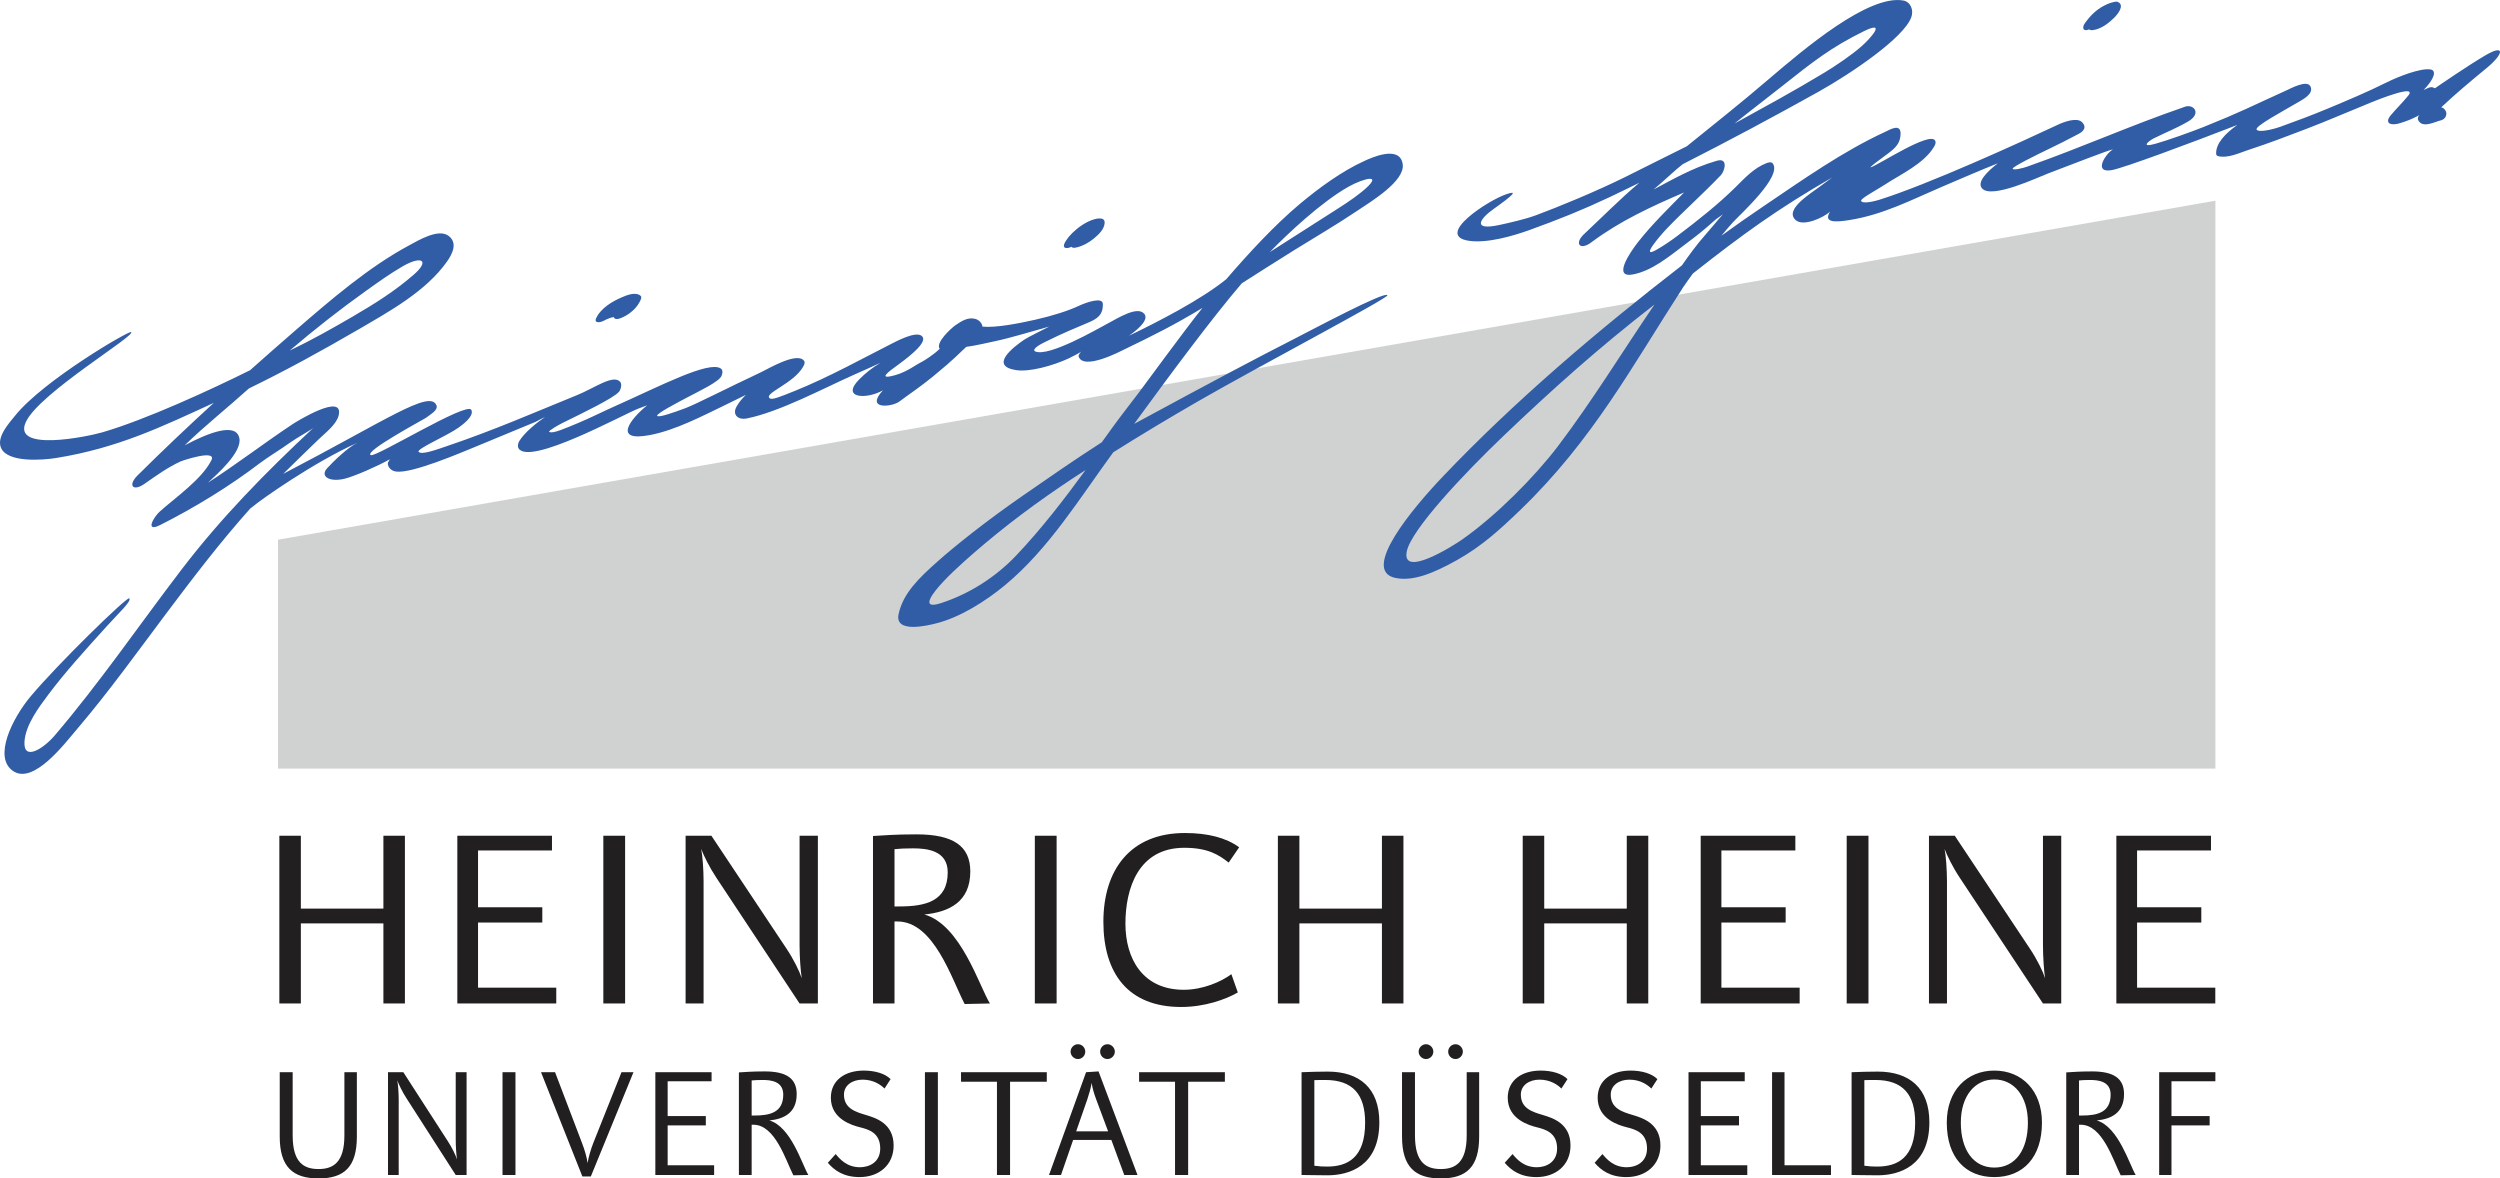 <?xml version="1.0" encoding="UTF-8"?>
<svg xmlns="http://www.w3.org/2000/svg" xmlns:xlink="http://www.w3.org/1999/xlink" width="365pt" height="172.05pt" viewBox="0 0 365 172.05" version="1.1">
<defs>
<clipPath id="clip1">
  <path d="M 40 152 L 324 152 L 324 172.051 L 40 172.051 Z M 40 152 "/>
</clipPath>
</defs>
<g id="surface1">
<path style=" stroke:none;fill-rule:nonzero;fill:rgb(13.3%,12.199%,12.5%);fill-opacity:1;" d="M 43.926 146.508 L 43.926 134.812 L 55.977 134.812 L 55.977 146.508 L 59.117 146.508 L 59.117 122.016 L 55.977 122.016 L 55.977 132.652 L 43.926 132.652 L 43.926 122.016 L 40.785 122.016 L 40.785 146.508 L 43.926 146.508 M 81.215 146.508 L 81.215 144.195 L 69.793 144.195 L 69.793 134.691 L 79.176 134.691 L 79.176 132.457 L 69.793 132.457 L 69.793 124.172 L 80.59 124.172 L 80.59 122.016 L 66.77 122.016 L 66.77 146.508 Z M 91.266 122.016 L 88.086 122.016 L 88.086 146.508 L 91.266 146.508 Z M 116.738 146.508 L 119.41 146.508 L 119.41 122.016 L 116.738 122.016 L 116.738 138.031 C 116.738 139.758 116.898 141.875 117.055 142.82 C 116.738 141.84 115.879 140.07 114.855 138.539 L 103.863 122.016 L 100.098 122.016 L 100.098 146.508 L 102.723 146.508 L 102.723 128.688 C 102.723 127 102.57 124.84 102.371 123.938 C 102.723 124.883 103.59 126.648 104.609 128.18 Z M 130.598 134.535 L 131.027 134.535 C 136.363 134.535 138.957 142.977 140.84 146.586 L 144.531 146.508 C 143 144.078 140.293 135.008 134.953 133.516 C 138.523 133.164 141.664 131.711 141.664 127.234 C 141.664 123.504 139.152 121.816 133.812 121.816 C 130.516 121.816 129.066 121.973 127.457 122.055 L 127.457 146.508 L 130.598 146.508 Z M 138.367 127.352 C 138.367 131.633 135.031 132.34 131.301 132.34 L 130.598 132.34 L 130.598 123.977 C 131.344 123.898 132.203 123.859 133.305 123.859 C 135.344 123.859 138.367 124.172 138.367 127.352 M 154.266 122.016 L 151.086 122.016 L 151.086 146.508 L 154.266 146.508 Z M 180.918 123.703 C 179.035 122.328 176.406 121.621 172.988 121.621 C 165.02 121.621 161.094 127 161.094 134.578 C 161.094 142.07 164.668 147.02 172.441 147.02 C 175.816 147.02 178.879 145.961 180.723 144.898 L 179.781 142.23 C 178.25 143.367 175.578 144.508 172.832 144.508 C 166.824 144.508 164.312 139.957 164.312 134.852 C 164.312 129.707 166.199 123.777 172.91 123.777 C 176.363 123.777 177.938 124.801 179.387 125.938 Z M 189.711 146.508 L 189.711 134.812 L 201.762 134.812 L 201.762 146.508 L 204.902 146.508 L 204.902 122.016 L 201.762 122.016 L 201.762 132.652 L 189.711 132.652 L 189.711 122.016 L 186.57 122.016 L 186.57 146.508 Z M 225.457 146.508 L 225.457 134.812 L 237.508 134.812 L 237.508 146.508 L 240.648 146.508 L 240.648 122.016 L 237.508 122.016 L 237.508 132.652 L 225.457 132.652 L 225.457 122.016 L 222.316 122.016 L 222.316 146.508 Z M 262.75 146.508 L 262.75 144.195 L 251.324 144.195 L 251.324 134.691 L 260.707 134.691 L 260.707 132.457 L 251.324 132.457 L 251.324 124.172 L 262.121 124.172 L 262.121 122.016 L 248.301 122.016 L 248.301 146.508 Z M 272.797 122.016 L 269.617 122.016 L 269.617 146.508 L 272.797 146.508 Z M 298.273 146.508 L 300.941 146.508 L 300.941 122.016 L 298.273 122.016 L 298.273 138.031 C 298.273 139.758 298.43 141.875 298.586 142.82 C 298.273 141.84 297.41 140.07 296.387 138.539 L 285.398 122.016 L 281.629 122.016 L 281.629 146.508 L 284.258 146.508 L 284.258 128.688 C 284.258 127 284.102 124.84 283.906 123.938 C 284.258 124.883 285.121 126.648 286.145 128.18 Z M 323.434 146.508 L 323.434 144.195 L 312.012 144.195 L 312.012 134.691 L 321.391 134.691 L 321.391 132.457 L 312.012 132.457 L 312.012 124.172 L 322.805 124.172 L 322.805 122.016 L 308.988 122.016 L 308.988 146.508 L 323.434 146.508 "/>
<g clip-path="url(#clip1)" clip-rule="nonzero">
<path style=" stroke:none;fill-rule:nonzero;fill:rgb(13.3%,12.199%,12.5%);fill-opacity:1;" d="M 52.102 165.941 L 52.102 156.543 L 50.281 156.543 L 50.281 165.777 C 50.281 169.742 48.629 170.68 46.508 170.68 C 44.359 170.68 42.73 169.742 42.73 165.777 L 42.73 156.543 L 40.84 156.543 L 40.84 165.941 C 40.84 170.367 42.754 172.051 46.508 172.051 C 50.262 172.051 52.102 170.367 52.102 165.941 M 66.535 171.547 L 68.121 171.547 L 68.121 156.543 L 66.535 156.543 L 66.535 166.352 C 66.535 167.41 66.629 168.707 66.723 169.285 C 66.535 168.684 66.023 167.602 65.414 166.664 L 58.887 156.543 L 56.648 156.543 L 56.648 171.547 L 58.211 171.547 L 58.211 160.633 C 58.211 159.598 58.117 158.273 58 157.723 C 58.211 158.297 58.723 159.383 59.328 160.32 Z M 75.258 156.543 L 73.367 156.543 L 73.367 171.547 L 75.258 171.547 Z M 86.656 166.785 C 86.262 167.77 85.91 168.996 85.793 169.812 C 85.676 168.996 85.398 167.965 84.93 166.762 L 81.039 156.543 L 78.988 156.543 L 85.027 171.762 L 86.262 171.762 L 92.488 156.543 L 90.738 156.543 Z M 104.262 171.547 L 104.262 170.125 L 97.477 170.125 L 97.477 164.312 L 103.051 164.312 L 103.051 162.941 L 97.477 162.941 L 97.477 157.867 L 103.891 157.867 L 103.891 156.543 L 95.68 156.543 L 95.68 171.547 Z M 109.742 164.211 L 110 164.211 C 113.168 164.211 114.711 169.383 115.828 171.594 L 118.02 171.547 C 117.109 170.055 115.5 164.5 112.328 163.586 C 114.453 163.371 116.316 162.484 116.316 159.742 C 116.316 157.457 114.824 156.426 111.652 156.426 C 109.695 156.426 108.832 156.523 107.879 156.57 L 107.879 171.547 L 109.742 171.547 Z M 114.355 159.812 C 114.355 162.438 112.379 162.867 110.16 162.867 L 109.742 162.867 L 109.742 157.746 C 110.184 157.699 110.695 157.676 111.352 157.676 C 112.562 157.676 114.355 157.867 114.355 159.812 M 130.469 167.242 C 130.469 163.973 127.789 163.207 126.438 162.793 C 124.922 162.34 123.219 161.836 123.219 159.812 C 123.219 158.441 124.457 157.629 125.945 157.629 C 127.555 157.629 128.605 158.398 129.141 158.926 L 130.027 157.555 C 129.258 156.762 127.789 156.305 126.109 156.305 C 123.383 156.305 121.305 157.699 121.305 160.27 C 121.305 163.445 124.504 164.312 125.527 164.574 C 126.762 164.887 128.512 165.344 128.512 167.676 C 128.512 169.719 126.879 170.418 125.551 170.418 C 123.617 170.418 122.59 169.191 122.008 168.492 L 120.863 169.766 C 121.797 170.848 123.125 171.855 125.504 171.855 C 128.324 171.855 130.469 170.102 130.469 167.242 M 136.93 156.543 L 135.039 156.543 L 135.039 171.547 L 136.93 171.547 Z M 152.832 157.938 L 152.832 156.543 L 140.309 156.543 L 140.309 157.938 L 145.555 157.938 L 145.555 171.547 L 147.469 171.547 L 147.469 157.938 Z M 164.141 171.547 L 166.074 171.547 L 160.387 156.426 L 158.566 156.543 L 153.156 171.547 L 154.906 171.547 L 156.68 166.426 L 162.254 166.426 Z M 158.754 160.488 C 158.988 159.789 159.266 158.828 159.383 158.109 C 159.5 158.926 159.758 159.742 160.035 160.488 L 161.785 165.176 L 157.121 165.176 Z M 162.766 153.543 C 162.766 152.965 162.273 152.457 161.691 152.457 C 161.086 152.457 160.621 152.965 160.621 153.543 C 160.621 154.117 161.086 154.621 161.691 154.621 C 162.273 154.621 162.766 154.117 162.766 153.543 M 158.449 153.543 C 158.449 152.965 157.984 152.457 157.379 152.457 C 156.797 152.457 156.305 152.965 156.305 153.543 C 156.305 154.117 156.797 154.621 157.379 154.621 C 157.984 154.621 158.449 154.117 158.449 153.543 M 178.832 157.938 L 178.832 156.543 L 166.309 156.543 L 166.309 157.938 L 171.555 157.938 L 171.555 171.547 L 173.469 171.547 L 173.469 157.938 Z M 201.383 163.852 C 201.383 158.855 198.469 156.453 193.852 156.453 C 191.938 156.453 191.938 156.496 190.027 156.543 L 190.027 171.547 C 190.914 171.547 192.312 171.594 193.828 171.594 C 196.953 171.594 201.383 170.27 201.383 163.852 M 199.309 163.898 C 199.309 169.043 196.742 170.32 193.758 170.32 C 193.176 170.32 192.594 170.297 191.895 170.199 L 191.895 157.699 C 192.43 157.676 192.988 157.676 193.48 157.676 C 197.535 157.676 199.309 159.812 199.309 163.898 M 215.957 165.941 L 215.957 156.543 L 214.137 156.543 L 214.137 165.777 C 214.137 169.742 212.484 170.68 210.359 170.68 C 208.215 170.68 206.586 169.742 206.586 165.777 L 206.586 156.543 L 204.695 156.543 L 204.695 165.941 C 204.695 170.367 206.605 172.051 210.359 172.051 C 214.113 172.051 215.957 170.367 215.957 165.941 M 213.578 153.543 C 213.578 152.965 213.09 152.457 212.508 152.457 C 211.902 152.457 211.434 152.965 211.434 153.543 C 211.434 154.117 211.902 154.621 212.508 154.621 C 213.09 154.621 213.578 154.117 213.578 153.543 M 209.266 153.543 C 209.266 152.965 208.797 152.457 208.191 152.457 C 207.609 152.457 207.121 152.965 207.121 153.543 C 207.121 154.117 207.609 154.621 208.191 154.621 C 208.797 154.621 209.266 154.117 209.266 153.543 M 229.293 167.242 C 229.293 163.973 226.613 163.207 225.262 162.793 C 223.742 162.34 222.043 161.836 222.043 159.812 C 222.043 158.441 223.277 157.629 224.77 157.629 C 226.379 157.629 227.43 158.398 227.965 158.926 L 228.852 157.555 C 228.082 156.762 226.613 156.305 224.934 156.305 C 222.203 156.305 220.129 157.699 220.129 160.27 C 220.129 163.445 223.324 164.312 224.352 164.574 C 225.586 164.887 227.336 165.344 227.336 167.676 C 227.336 169.719 225.703 170.418 224.375 170.418 C 222.441 170.418 221.41 169.191 220.832 168.492 L 219.688 169.766 C 220.621 170.848 221.949 171.855 224.324 171.855 C 227.148 171.855 229.293 170.102 229.293 167.242 M 242.422 167.242 C 242.422 163.973 239.738 163.207 238.387 162.793 C 236.871 162.34 235.168 161.836 235.168 159.812 C 235.168 158.441 236.406 157.629 237.898 157.629 C 239.508 157.629 240.555 158.398 241.094 158.926 L 241.98 157.555 C 241.211 156.762 239.738 156.305 238.059 156.305 C 235.336 156.305 233.258 157.699 233.258 160.27 C 233.258 163.445 236.453 164.312 237.48 164.574 C 238.715 164.887 240.465 165.344 240.465 167.676 C 240.465 169.719 238.832 170.418 237.504 170.418 C 235.566 170.418 234.539 169.191 233.957 168.492 L 232.816 169.766 C 233.746 170.848 235.074 171.855 237.453 171.855 C 240.277 171.855 242.422 170.102 242.422 167.242 M 255.105 171.547 L 255.105 170.125 L 248.32 170.125 L 248.32 164.312 L 253.895 164.312 L 253.895 162.941 L 248.32 162.941 L 248.32 157.867 L 254.73 157.867 L 254.73 156.543 L 246.523 156.543 L 246.523 171.547 Z M 267.324 171.547 L 267.324 170.125 L 260.539 170.125 L 260.539 156.543 L 258.723 156.543 L 258.723 171.547 Z M 281.688 163.852 C 281.688 158.855 278.773 156.453 274.156 156.453 C 272.242 156.453 272.242 156.496 270.332 156.543 L 270.332 171.547 C 271.219 171.547 272.617 171.594 274.133 171.594 C 277.258 171.594 281.688 170.27 281.688 163.852 M 279.613 163.898 C 279.613 169.043 277.047 170.32 274.062 170.32 C 273.477 170.32 272.898 170.297 272.195 170.199 L 272.195 157.699 C 272.73 157.676 273.293 157.676 273.781 157.676 C 277.84 157.676 279.613 159.812 279.613 163.898 M 298.125 163.898 C 298.125 159.211 295.188 156.305 291.176 156.305 C 287.164 156.305 284.23 159.211 284.23 163.898 C 284.23 169.02 286.98 171.855 291.176 171.855 C 295.375 171.855 298.125 168.973 298.125 163.898 M 296.074 163.898 C 296.074 167.867 294.258 170.465 291.176 170.465 C 288.098 170.465 286.281 167.867 286.281 163.898 C 286.281 160.008 288.336 157.602 291.176 157.602 C 294.023 157.602 296.074 160.008 296.074 163.898 M 303.535 164.211 L 303.793 164.211 C 306.965 164.211 308.504 169.383 309.621 171.594 L 311.812 171.547 C 310.902 170.055 309.293 164.5 306.125 163.586 C 308.246 163.371 310.109 162.484 310.109 159.742 C 310.109 157.457 308.617 156.426 305.445 156.426 C 303.488 156.426 302.625 156.523 301.672 156.57 L 301.672 171.547 L 303.535 171.547 Z M 308.152 159.812 C 308.152 162.438 306.172 162.867 303.953 162.867 L 303.535 162.867 L 303.535 157.746 C 303.98 157.699 304.492 157.676 305.145 157.676 C 306.355 157.676 308.152 157.867 308.152 159.812 M 323.445 157.867 L 323.445 156.543 L 315.238 156.543 L 315.238 171.547 L 317.035 171.547 L 317.035 164.312 L 322.609 164.312 L 322.609 162.941 L 317.035 162.941 L 317.035 157.867 L 323.445 157.867 "/>
</g>
<path style=" stroke:none;fill-rule:nonzero;fill:rgb(81.599%,82.399%,82.399%);fill-opacity:1;" d="M 40.59 78.797 L 40.59 112.219 L 323.453 112.219 L 323.453 29.301 L 40.59 78.797 "/>
<path style=" stroke:none;fill-rule:nonzero;fill:rgb(19.199%,36.499%,65.099%);fill-opacity:1;" d="M 155.598 36.203 C 155.863 36.258 156.172 36.152 156.434 36.027 C 156.578 36.266 157.027 36.164 157.23 36.113 C 158.145 35.887 158.945 35.441 159.676 34.848 C 160.359 34.289 161.25 33.469 161.281 32.516 C 161.312 31.52 159.812 31.965 159.348 32.152 C 158.797 32.367 158.293 32.648 157.805 32.984 C 157.34 33.305 156.93 33.668 156.52 34.055 L 156.051 34.57 C 155.922 34.723 155.473 35.359 155.82 34.883 C 155.656 35.105 154.941 36.059 155.598 36.203 M 87.832 46.969 C 88.078 46.887 88.293 46.75 88.523 46.637 L 88.527 46.637 L 88.992 46.449 L 89.199 46.379 L 89.547 46.305 L 89.598 46.297 L 89.621 46.301 L 89.629 46.301 L 89.684 46.441 C 89.898 46.699 90.391 46.535 90.629 46.445 C 91.648 46.066 92.785 45.184 93.309 44.215 L 93.367 44.117 C 93.461 43.941 93.781 43.398 93.531 43.188 C 92.812 42.578 91.57 43.07 90.832 43.387 C 89.391 43.992 87.676 45.016 87.02 46.5 C 86.738 47.133 87.461 47.094 87.832 46.969 M 304.684 4.395 L 305.031 4.289 C 305.117 4.379 305.27 4.43 305.531 4.398 C 306.703 4.27 307.805 3.434 308.613 2.648 C 309.105 2.168 310.285 0.805 309.223 0.289 C 308.945 0.152 308.395 0.348 308.133 0.422 C 307.816 0.516 307.52 0.672 307.223 0.816 C 306.039 1.406 305.09 2.383 304.348 3.457 C 304.066 3.863 304.016 4.504 304.684 4.395 M 308.328 0.941 L 308.328 0.941 M 362.863 8.082 C 360.344 9.555 356.012 12.531 355.504 12.887 C 355.066 12.707 355.004 12.555 353.844 13.141 C 355.355 11.602 355.848 10.262 354.801 10.129 C 353.32 9.938 350.125 11.195 348.465 12.023 C 345.574 13.465 342.711 14.66 339.848 15.855 C 337.664 16.766 335.238 17.684 333.008 18.48 C 331.875 18.891 329.758 19.395 329.465 18.914 C 329.168 18.43 333.379 16.199 335.566 14.902 C 336.145 14.555 337.902 13.691 337.312 12.59 C 336.805 11.645 334.52 12.871 333.902 13.156 C 328.5 15.605 327.16 16.359 321.723 18.539 C 320.008 19.223 316.453 20.504 314.672 20.996 C 312.496 21.598 313.648 20.637 314.383 20.234 C 316.137 19.359 317.773 18.723 319.453 17.746 C 321.496 16.562 320.266 15.148 319.02 15.578 C 310.633 18.477 304.266 21.402 295.949 24.336 C 295.301 24.562 293.992 24.883 293.848 24.641 C 293.699 24.398 297.535 22.512 298.855 21.883 C 300.547 21.078 301.816 20.43 303.488 19.543 C 304.242 19.145 304.703 18.543 303.965 17.824 C 303.215 17.098 301.316 17.801 300.504 18.188 C 295.203 20.68 281.543 26.93 274.312 29.188 C 273.828 29.336 271.859 29.859 271.719 29.301 C 271.645 28.984 274.059 27.695 275.156 26.977 C 277.473 25.453 280.887 23.918 282.363 21.438 C 282.523 21.168 282.699 20.82 282.523 20.52 C 281.727 19.152 274.266 24.082 273.156 24.418 C 272.762 24.539 274.281 23.41 275.699 22.375 C 276.926 21.477 277.434 20.77 277.484 19.605 C 277.559 17.914 275.879 18.953 275.297 19.223 C 269.059 22.086 263.234 26.223 257.562 30.051 C 255.461 31.465 253.387 32.922 251.328 34.414 C 251.863 33.762 252.41 33.105 252.988 32.477 C 254.07 31.285 260.324 25.688 258.797 23.832 C 258.59 23.582 258.113 23.742 257.887 23.828 C 256.07 24.527 254.734 26 253.379 27.34 C 250.785 29.891 247.852 32.203 244.949 34.398 C 243.91 35.18 242.844 35.918 241.703 36.547 C 239.504 37.762 242.355 34.418 243.34 33.391 C 245.855 30.762 248.766 28.188 251.27 25.547 C 251.766 25.027 252.402 22.973 250.656 23.473 C 246.961 24.531 243.906 26.379 241.43 27.668 C 243.25 26.137 244.605 24.781 245.703 23.957 C 252.359 20.578 258.938 17.059 265.477 13.41 C 270.395 10.66 277.965 5.504 279.047 2.523 C 279.43 1.473 278.961 0.262 277.859 0.07 C 272.801 -0.809 263.434 7.105 258.219 11.57 C 254.129 15.074 250.469 17.961 246.277 21.355 C 243.406 22.766 240.125 24.438 237.266 25.852 C 233.09 27.918 227.656 30.164 224.254 31.426 C 222.75 31.984 220.484 32.508 218.922 32.844 C 214.848 33.723 216.066 31.934 218.023 30.543 C 221.121 28.344 221.586 27.785 219.922 28.355 C 217.219 29.273 209.477 34.34 214.383 35.145 C 217.129 35.594 221.129 34.367 223.258 33.602 C 227.652 32.012 231.012 30.664 234.992 28.789 C 236.449 28.102 237.891 27.391 239.34 26.684 C 236.633 28.953 233.887 31.738 231.301 34.152 C 229.781 35.566 230.676 36.629 232.336 35.383 C 236.48 32.277 241.148 30.125 245.879 28.098 C 243.539 30.477 241.27 32.672 239.203 35.281 C 237.898 36.938 235.43 40.637 238.398 40.07 C 241.18 39.543 243.66 37.473 245.855 35.812 C 248.141 34.09 248.375 33.914 250.52 32.02 L 251.547 31.289 C 250.457 32.512 250.02 33.109 248.938 34.336 C 247.703 35.723 246.625 37.23 245.555 38.75 C 233.32 48.219 221.203 58.488 210.645 69.586 C 206.328 74.117 198.586 83.316 203.734 84.379 C 206.293 84.906 209.234 83.727 212.742 81.762 C 216.344 79.742 218.992 77.32 221.965 74.457 C 232.582 64.223 238.32 53.391 245.773 41.891 C 246.215 41.211 246.707 40.574 247.176 39.922 C 254.434 34.211 259.445 30.555 267.504 25.91 C 266.941 26.34 266.602 26.559 266.043 26.988 C 264.531 28.156 260.391 30.574 262.18 32.141 C 263.312 33.129 266.238 31.762 267.176 30.914 C 266.18 32.551 267.965 32.457 270.008 32.129 C 274.984 31.34 279.133 29.145 283.535 27.266 C 286.246 26.109 288.945 24.934 291.684 23.84 C 290.109 25.055 288.602 26.578 289.367 27.492 C 290.738 29.129 297.617 25.848 299 25.332 C 302.152 24.152 308.227 21.742 308.477 21.828 C 307.469 22.371 305.543 25.297 308.27 24.848 C 309.957 24.57 319.797 20.902 326.645 18.242 C 324.855 19.523 323.516 20.93 323.555 22.438 C 323.562 22.637 323.664 22.754 323.852 22.797 C 325.262 23.156 326.969 22.312 328.285 21.883 C 331.145 20.953 333.965 19.879 336.773 18.801 C 339.984 17.57 343.133 16.188 346.32 14.898 C 346.98 14.633 353.047 12.18 351.59 13.977 C 350.789 14.961 349.871 15.852 349.055 16.824 C 348.082 17.98 349.02 18.422 350.41 17.98 C 351.473 17.645 352.004 17.441 353.059 16.902 C 353.648 16.598 352.637 16.996 353.168 17.723 C 353.871 18.691 355.555 17.754 356.395 17.562 C 357.047 17.41 357.395 16.625 357.012 16.098 C 356.895 15.934 356.758 15.75 356.422 15.668 C 358.543 13.664 360.77 11.812 363.055 9.93 C 365.613 7.82 365.75 6.391 362.863 8.082 M 260.191 12.574 C 264.598 9.086 267.336 6.895 272.18 4.531 C 275.5 2.91 273.059 5.641 271.789 6.754 C 270.305 8.055 268.062 9.574 266.359 10.605 C 261.699 13.418 258.102 15.348 253.234 18.039 C 255.477 16.223 257.938 14.367 260.191 12.574 M 227.457 65.148 C 224.031 69.652 218.41 75.32 213.434 78.797 C 211.984 79.809 204.641 84.391 205.383 80.531 C 205.984 77.395 213.66 69.223 219.602 63.555 C 226.629 56.855 233.297 50.871 241.559 44.457 C 236.855 51.355 232.492 58.516 227.457 65.148 M 202.562 43.109 C 202.277 42.422 191.547 48.16 188.801 49.559 C 183.172 52.438 177.949 55.195 165.586 61.887 C 170.59 55.035 176.742 46.703 181.297 41.367 C 183.836 39.758 186.359 38.129 188.895 36.559 C 192.219 34.496 194.906 32.949 198.16 30.773 C 200.23 29.391 205.141 26.43 204.797 23.984 C 204.387 21.039 199.988 23.145 199.234 23.484 C 195.91 24.984 192.531 27.469 189.777 29.773 C 186.016 32.926 182.203 37.09 179.035 40.766 C 175.25 43.82 169.051 46.98 164.828 49.02 C 166.66 47.734 167.68 46.547 167.059 45.812 C 166.047 44.621 163.234 46.441 161.609 47.297 C 160.297 47.984 153.055 52.211 151.121 51.297 C 150.613 51.023 151.777 50.328 152.234 50.102 C 153.809 49.344 154.43 48.961 158.805 47.133 C 160.113 46.586 161.07 46.043 161.016 44.363 C 160.977 43.371 158.82 44.043 157.484 44.664 C 156.09 45.32 153.832 46.074 151.082 46.695 C 148.848 47.195 145.422 47.883 143.434 47.688 C 143.449 47.473 143.129 46.633 142.156 46.508 C 141.266 46.391 140.535 46.762 139.469 47.5 C 138.945 47.859 136.531 50.031 137.195 50.918 C 136.395 51.746 134.816 52.719 134.641 52.801 C 133.773 53.203 132.48 54.266 130.758 54.754 C 127.906 55.566 129.859 54.176 131.047 53.312 C 133.176 51.762 135.477 49.855 134.598 49.066 C 133.715 48.273 130.836 49.848 129.949 50.297 C 126.219 52.184 120.953 55.098 116.094 57.051 C 113.695 58.012 112.676 58.449 112.34 58.117 C 111.586 57.383 115.844 55.988 117.234 53.582 C 117.367 53.352 117.598 52.945 117.395 52.676 C 116.371 51.32 112.145 53.855 111.129 54.336 C 106.492 56.504 101.559 59.043 100.027 59.609 C 98.168 60.297 96.105 61.016 95.949 60.703 C 95.789 60.395 99.027 58.719 100.352 58.016 C 101.969 57.152 105.008 55.742 105.355 54.859 C 105.551 54.363 105.516 53.98 105.219 53.789 C 103.434 52.641 96.184 56.461 89.871 59.262 C 88.133 60.035 85.98 61.113 84.43 61.75 C 82.656 62.477 80.664 63.398 80.188 63.047 C 80 62.91 81.598 62.016 82.09 61.77 C 84.961 60.352 89.594 58.133 90.379 57.195 C 90.617 56.914 90.859 56.133 90.559 55.766 C 89.582 54.586 86.793 56.66 84.234 57.695 C 81.109 58.961 78.012 60.273 74.887 61.531 C 72.043 62.68 68.508 64.035 65.371 65.09 C 63.77 65.629 61.566 66.469 61.117 65.961 C 60.758 65.555 65.383 63.574 66.969 62.418 C 67.527 62.016 69.297 60.73 68.805 59.828 C 68.145 58.617 54.906 66.777 54.145 66.453 C 52.984 65.969 62.023 61.152 62.203 60.996 C 62.695 60.574 64.059 59.902 63.711 59.141 C 62.68 56.895 56.445 61.316 41.348 69.184 C 43.059 67.48 44.801 65.812 46.535 64.129 C 47.434 63.258 49.102 61.996 49.43 60.703 C 50.316 57.211 43.344 61.512 42.664 61.961 C 38.512 64.73 34.539 67.773 30.352 70.484 L 30.441 70.402 C 31.684 69.234 35.355 66.023 34.949 63.984 C 34.484 61.645 30.551 63.117 26.965 65.02 C 29.973 62.094 33.223 59.535 36.34 56.715 C 41.801 54.059 47.102 51.145 52.355 48.086 C 56.84 45.473 62.234 42.512 65.281 38.16 C 66.074 37.027 66.84 35.469 65.5 34.441 C 64.004 33.301 61.016 35.137 59.73 35.824 C 53.805 39.008 48.23 43.816 43.176 48.195 C 40.941 50.133 38.719 52.086 36.512 54.051 C 30.652 56.965 21.258 61.281 14.953 63.117 C 12.73 63.766 1.59 66.051 3.816 61.527 C 5.902 57.285 19.961 48.93 19.141 48.48 C 18.777 48.281 6.34 55.555 2.223 60.664 C 1.336 61.762 -0.484 63.734 0.121 65.32 C 1 67.617 6.297 67.172 8.18 66.871 C 17.238 65.41 23.648 62.289 31.219 58.816 C 27.438 62.277 23.715 65.801 20.078 69.418 C 18.625 70.867 19.41 71.816 21.094 70.641 C 22.766 69.48 24.473 68.238 26.328 67.387 C 26.711 67.215 31.684 65.551 30.863 67.195 C 29.488 69.953 25.629 72.629 23.332 74.68 C 22.414 75.5 21.105 77.801 23.402 76.645 C 28.387 74.129 33.445 71.043 37.887 67.66 C 39.117 66.723 41.012 65.59 42.266 64.68 C 43.332 63.91 45.406 62.789 45.758 62.461 C 38.684 69.066 32.266 75.613 26.461 83.211 C 20.312 91.262 14.562 99.672 7.984 107.387 C 6.359 109.289 3.398 111.199 3.574 108.289 C 3.727 105.836 5.668 103.262 7.102 101.352 C 9.527 98.125 12.258 95.113 15.566 91.457 C 17.496 89.332 19.27 87.719 18.867 87.355 C 18.562 87.078 8.465 96.902 4.457 101.688 C 1.82 104.848 -1.059 110.57 1.922 112.578 C 4.906 114.586 9.41 108.602 11.273 106.418 C 15.867 101.023 20.051 95.195 24.301 89.527 C 28.258 84.254 32.184 79.117 36.531 74.25 L 36.934 73.941 C 37.988 73.027 45.809 67.484 52.207 64.629 C 50.773 65.305 48.582 67.461 47.758 68.367 C 46.688 69.547 48.086 70.43 50.309 69.895 C 51.73 69.551 55.121 68.062 56.918 67.055 L 56.648 67.527 C 56.523 67.855 56.836 68.723 57.844 68.852 C 60.195 69.148 67.258 66.113 69.773 65.078 C 72.625 63.902 75.395 62.75 78.199 61.59 C 78.445 61.488 78.934 61.16 79.574 60.902 C 78.375 61.68 76.516 63.199 75.797 64.43 C 75.645 64.691 75.527 65.152 75.707 65.453 C 77.262 68.062 90.918 60.547 93.195 59.656 C 93.625 59.488 94.059 59.336 94.488 59.176 C 91.977 61.215 89.43 64.559 94.879 63.52 C 98.641 62.805 102.57 60.723 105.977 59.086 C 106.961 58.617 107.934 58.129 108.906 57.648 C 108.367 58.16 107.891 58.727 107.531 59.371 C 106.848 60.609 107.848 61.332 108.984 61.105 C 113.793 60.148 120.191 56.711 124.668 54.719 C 125.938 54.152 127.277 53.566 128.539 52.977 C 127.262 53.746 126.391 54.457 125.504 55.332 C 122.688 58.125 126.414 58.383 128.906 56.992 C 126.246 59.863 130.258 59.445 131.348 58.598 C 132.25 57.891 134.316 56.527 136.215 54.969 C 139.547 52.227 139.996 51.617 141.074 50.645 C 142.445 50.461 144.141 50.051 145.176 49.836 C 147.707 49.305 150.699 48.355 153.188 47.676 C 152.523 48.047 150.129 49.191 149.539 49.59 C 147.883 50.723 144.371 53.445 148.391 54.043 C 150.316 54.332 153.73 53.395 156.008 52.336 C 156.363 52.172 157.465 51.617 158.156 51.164 C 157.648 51.395 157.434 51.898 157.473 52.02 C 158.121 54.18 163.691 51.238 164.051 51.066 C 168.465 48.941 171.535 47.391 175.559 44.957 C 172.82 48.371 166.82 56.605 166.293 57.285 C 163.934 60.34 163.137 61.391 160.863 64.57 C 156.656 67.277 153.531 69.461 149.473 72.266 C 143.91 76.105 139.199 79.91 136.957 81.91 C 134.133 84.418 131.859 86.605 131.195 89.652 C 130.566 92.543 135.52 91.293 136.527 91.051 C 140.117 90.191 143.934 87.754 146.734 85.434 C 153.152 80.117 157.664 72.684 162.535 66.039 C 166.598 63.484 170.711 61.016 174.871 58.617 C 183.852 53.438 202.734 43.523 202.562 43.109 M 196.922 27.238 C 199.02 26.062 202.348 25.129 198.785 28.035 C 197.398 29.164 195.664 30.242 194.117 31.23 C 191.184 33.105 188.664 34.73 185.391 36.805 C 187.859 34.254 192.906 29.484 196.922 27.238 M 53.484 42.43 C 55.195 41.211 56.902 39.977 58.777 38.891 C 61.574 37.27 62.801 38.02 60.406 40.102 C 57.586 42.547 54.738 44.324 51.465 46.234 C 48.449 47.992 45.434 49.684 42.293 51.188 C 45.867 48.133 49.672 45.145 53.484 42.43 M 148.352 81.113 C 145.402 84.223 141.551 86.711 137.352 88.066 C 134.094 89.113 136.383 86.332 137.758 84.879 C 139.5 83.031 141.887 80.961 143.832 79.324 C 148.457 75.441 153.398 71.895 158.484 68.633 C 155.305 72.988 152.016 77.25 148.352 81.113 "/>
</g>
</svg>
